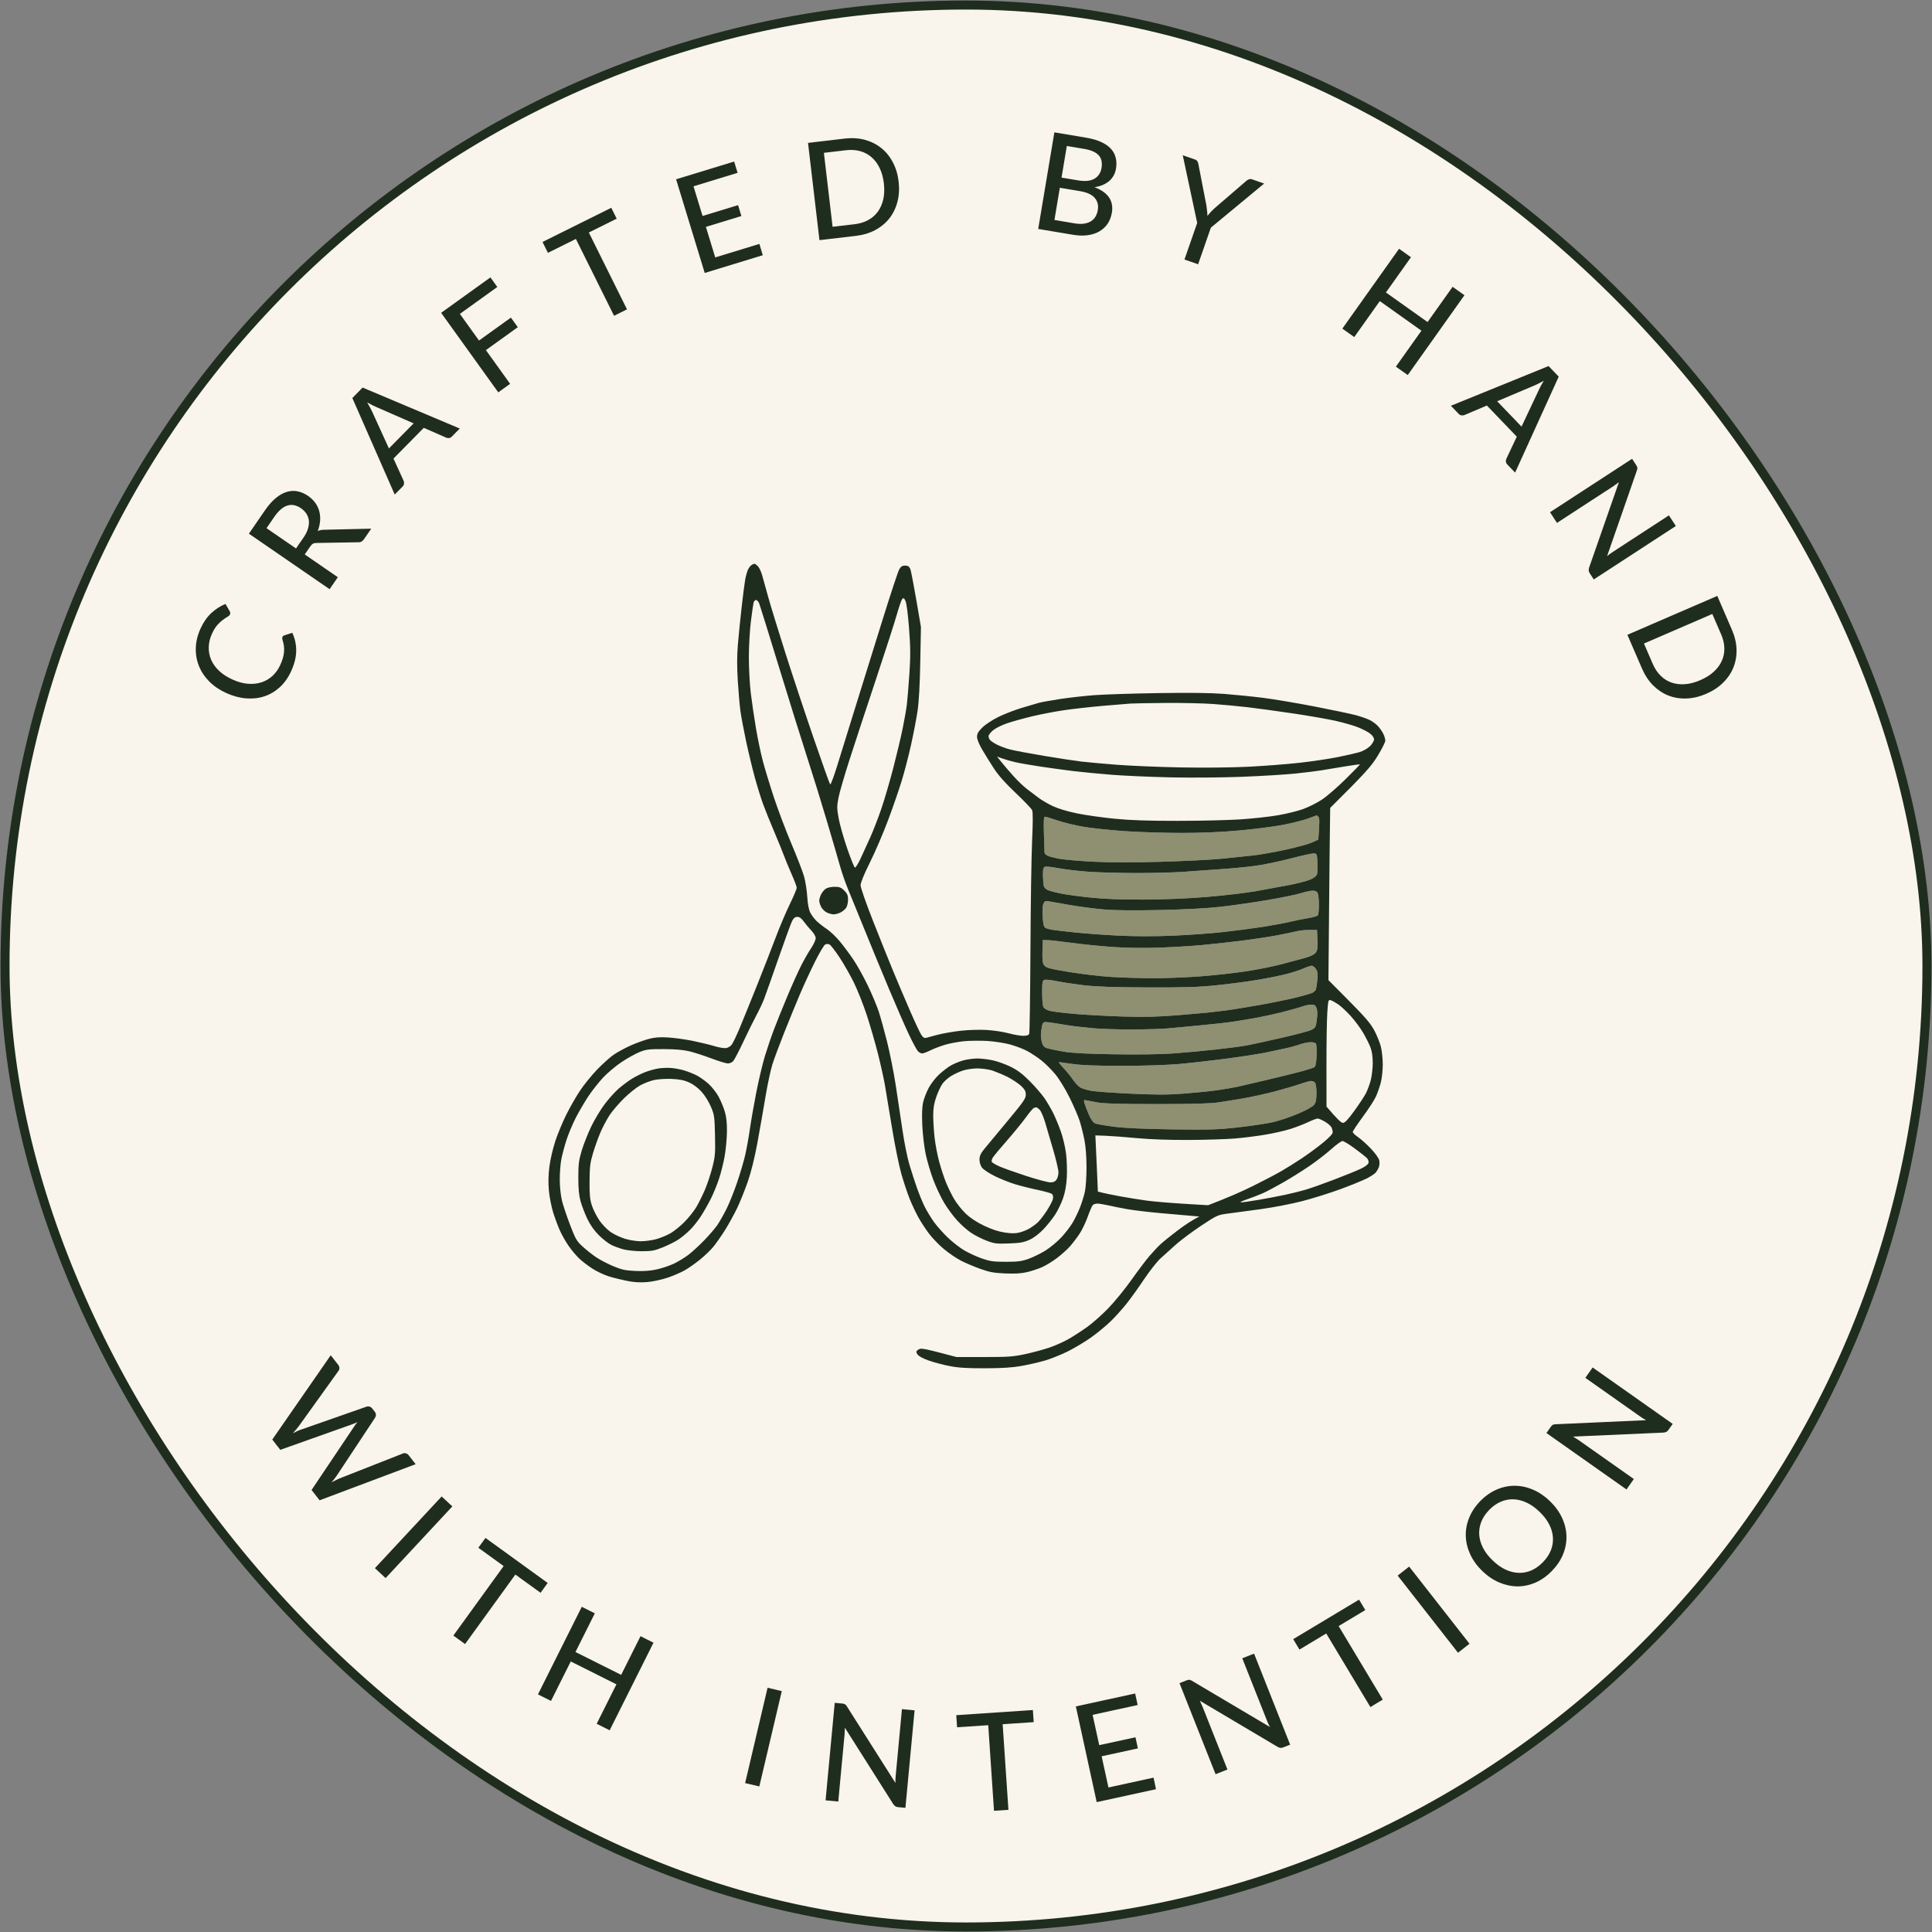 <svg xmlns="http://www.w3.org/2000/svg" fill="none" viewBox="0 0 2030 2030" height="2030" width="2030">
<rect x="0" y="0" width="2030" height="2030" fill="#808080" stroke="none"/>
<rect fill="#F9F4EC" rx="1009.71" height="2019.42" width="2019.42" y="5.296" x="5.282"></rect>
<rect stroke-width="9.481" stroke="#1F2D1F" rx="1009.71" height="2019.42" width="2019.42" y="5.296" x="5.282"></rect>
<path fill="#1F2D1F" d="M296.782 669.247C297.139 668.464 297.75 667.929 298.616 667.641L307.11 664.895C309.89 670.781 311.261 677.048 311.225 683.698C311.208 690.305 309.438 697.478 305.914 705.217C302.825 712 298.849 717.617 293.987 722.069C289.144 726.478 283.723 729.679 277.724 731.671C271.745 733.62 265.335 734.324 258.495 733.781C251.656 733.238 244.714 731.363 237.671 728.156C230.628 724.948 224.676 720.899 219.816 716.009C214.977 711.075 211.369 705.626 208.993 699.662C206.617 693.698 205.532 687.378 205.738 680.7C205.965 673.979 207.632 667.205 210.741 660.379C213.77 653.727 217.55 648.309 222.08 644.125C226.61 639.941 231.55 636.758 236.901 634.576L241.279 642.081C241.618 642.603 241.831 643.173 241.918 643.789C242.024 644.363 241.909 645.019 241.573 645.758C241.196 646.584 240.338 647.374 238.997 648.129C237.676 648.839 236.1 649.88 234.268 651.251C232.413 652.558 230.468 654.35 228.434 656.626C226.401 658.902 224.483 662.018 222.681 665.974C220.562 670.626 219.448 675.263 219.338 679.885C219.185 684.487 220.008 688.904 221.808 693.136C223.584 697.304 226.355 701.191 230.12 704.796C233.862 708.337 238.537 711.385 244.146 713.939C249.841 716.532 255.272 718.035 260.44 718.446C265.607 718.857 270.378 718.352 274.751 716.932C279.125 715.511 282.988 713.255 286.339 710.161C289.69 707.068 292.375 703.304 294.395 698.869C295.622 696.173 296.569 693.691 297.235 691.422C297.877 689.09 298.278 686.884 298.438 684.804C298.617 682.681 298.573 680.588 298.306 678.524C297.995 676.44 297.478 674.289 296.756 672.07C296.61 671.584 296.54 671.105 296.544 670.635C296.505 670.144 296.584 669.682 296.782 669.247ZM318.913 564.825C321.133 561.597 322.688 558.493 323.58 555.511C324.498 552.489 324.817 549.665 324.537 547.037C324.218 544.382 323.358 541.965 321.958 539.784C320.519 537.577 318.599 535.648 316.198 533.996C311.317 530.639 306.527 529.722 301.827 531.244C297.155 532.727 292.612 536.677 288.199 543.093L280.037 554.96L311.035 576.28L318.913 564.825ZM390.049 555.478L382.334 566.696C380.79 568.94 378.781 569.964 376.306 569.77L332.486 570.507C331.042 570.5 329.852 570.754 328.917 571.271C327.943 571.76 326.914 572.792 325.831 574.367L320.187 582.574L354.964 606.492L346.314 619.068L261.527 560.755L278.339 536.311C282.102 530.84 285.908 526.528 289.756 523.377C293.593 520.16 297.434 517.989 301.28 516.865C305.113 515.675 308.906 515.471 312.658 516.254C316.437 516.998 320.138 518.615 323.759 521.106C326.711 523.136 329.175 525.498 331.15 528.19C333.126 530.882 334.547 533.831 335.415 537.037C336.271 540.177 336.58 543.521 336.344 547.069C336.107 550.616 335.285 554.255 333.88 557.985C335.907 557.06 338.16 556.609 340.638 556.632L390.049 555.478ZM434.61 444.843L395.467 427.697C392.756 426.568 389.535 424.937 385.803 422.802C386.897 424.618 387.873 426.351 388.729 428C389.62 429.615 390.374 431.096 390.991 432.442L408.655 471.18L434.61 444.843ZM483.093 450.266L474.844 458.636C473.905 459.589 472.895 460.137 471.815 460.28C470.735 460.423 469.687 460.262 468.67 459.796L445.285 449.528L413.445 481.837L424.054 505.069C424.465 505.944 424.625 506.973 424.532 508.156C424.405 509.306 423.889 510.34 422.984 511.259L414.735 519.629L370.213 418.203L381.028 407.229L483.093 450.266ZM483.195 329.81L503.308 357.802L536.828 333.715L544.063 343.783L510.543 367.869L536.009 403.31L523.555 412.258L463.507 328.691L515.3 291.475L522.534 301.542L483.195 329.81ZM647.978 229.774L618.71 244.306L658.803 325.049L645.196 331.805L605.103 251.063L575.707 265.659L570.034 254.235L642.305 218.349L647.978 229.774ZM797.912 256.29L801.467 268.167L740.475 286.81L710.395 188.4L771.387 169.757L775.011 181.613L728.685 195.773L738.216 226.955L775.496 215.56L778.994 227.004L741.714 238.399L751.517 270.472L797.912 256.29ZM944.198 190.742C945.097 198.381 944.681 205.477 942.95 212.03C941.267 218.578 938.46 224.368 934.53 229.399C930.595 234.384 925.664 238.475 919.739 241.673C913.814 244.872 907.055 246.917 899.464 247.81L861.032 252.33L849.013 150.13L887.445 145.61C895.036 144.717 902.085 145.139 908.591 146.875C915.096 148.611 920.844 151.471 925.834 155.454C930.819 159.389 934.892 164.37 938.054 170.396C941.257 176.369 943.306 183.151 944.198 190.742ZM928.683 192.567C927.969 186.494 926.5 181.159 924.276 176.562C922.046 171.918 919.194 168.116 915.719 165.158C912.286 162.146 908.284 160.019 903.713 158.777C899.189 157.529 894.246 157.221 888.884 157.851L865.683 160.58L874.823 238.297L898.024 235.569C903.386 234.938 908.122 233.491 912.233 231.228C916.392 228.959 919.794 225.985 922.44 222.307C925.128 218.576 927.02 214.216 928.118 209.229C929.215 204.241 929.403 198.687 928.683 192.567ZM1129.12 234.69C1132.94 235.329 1136.27 235.425 1139.1 234.979C1141.98 234.542 1144.4 233.687 1146.36 232.416C1148.36 231.153 1149.94 229.529 1151.1 227.542C1152.26 225.509 1153.06 223.22 1153.48 220.676C1154.33 215.634 1153.25 211.384 1150.24 207.927C1147.24 204.422 1142.09 202.058 1134.79 200.835L1113.59 197.286L1107.92 231.14L1129.12 234.69ZM1120.93 153.396L1115.37 186.614L1132.69 189.512C1140.09 190.751 1145.82 190.185 1149.9 187.816C1154.04 185.408 1156.53 181.66 1157.38 176.571C1158.35 170.775 1157.34 166.27 1154.34 163.056C1151.34 159.842 1146.21 157.627 1138.96 156.413L1120.93 153.396ZM1140.93 144.609C1147.29 145.674 1152.63 147.198 1156.95 149.18C1161.32 151.17 1164.77 153.564 1167.3 156.362C1169.84 159.16 1171.51 162.322 1172.33 165.849C1173.19 169.337 1173.28 173.154 1172.59 177.3C1172.18 179.75 1171.41 182.043 1170.27 184.179C1169.14 186.314 1167.63 188.241 1165.75 189.96C1163.87 191.631 1161.62 193.047 1159 194.208C1156.39 195.368 1153.39 196.199 1150.01 196.699C1164.27 202.089 1170.36 211.027 1168.27 223.514C1167.54 227.848 1166.08 231.672 1163.88 234.985C1161.68 238.251 1158.84 240.923 1155.34 243.002C1151.85 245.081 1147.74 246.452 1143.03 247.116C1138.32 247.781 1133.11 247.636 1127.41 246.681L1090.87 240.565L1107.86 139.073L1140.93 144.609ZM1272.27 239.227L1258.9 277.673L1244.55 272.684L1257.92 234.238L1242.74 163.109L1255.4 167.509C1256.66 167.948 1257.57 168.617 1258.12 169.515C1258.68 170.369 1259.04 171.378 1259.19 172.543L1267.67 216.233C1267.95 218.201 1268.16 220.047 1268.32 221.771C1268.53 223.511 1268.65 225.197 1268.69 226.829C1269.69 225.558 1270.76 224.288 1271.91 223.018C1273.11 221.764 1274.42 220.452 1275.86 219.08L1309.55 190.051C1310.28 189.395 1311.15 188.863 1312.15 188.452C1313.21 188.013 1314.35 188.005 1315.57 188.428L1328.3 192.852L1272.27 239.227ZM1538.73 310.196L1479.14 394.087L1466.69 385.248L1493.54 347.45L1449.79 316.366L1422.94 354.164L1410.43 345.283L1470.03 261.392L1482.53 270.273L1456.22 307.311L1499.98 338.395L1526.29 301.356L1538.73 310.196ZM1598.71 448.272L1616.93 409.615C1618.13 406.937 1619.85 403.761 1622.09 400.09C1620.24 401.134 1618.48 402.061 1616.81 402.872C1615.17 403.718 1613.67 404.43 1612.31 405.011L1573.1 421.602L1598.71 448.272ZM1591.96 496.587L1583.82 488.111C1582.89 487.146 1582.37 486.122 1582.26 485.038C1582.14 483.955 1582.33 482.911 1582.83 481.907L1593.73 458.814L1562.31 426.097L1538.8 436.062C1537.91 436.45 1536.88 436.581 1535.7 436.455C1534.55 436.297 1533.53 435.753 1532.64 434.822L1524.5 426.346L1627.11 384.632L1637.79 395.745L1591.96 496.587ZM1760.86 552.692L1674.62 608.834L1670.39 602.348C1669.74 601.347 1669.37 600.389 1669.29 599.474C1669.24 598.599 1669.39 597.56 1669.74 596.358L1701.04 506.641C1700.01 507.425 1698.98 508.176 1697.97 508.894C1696.98 509.651 1696.03 510.33 1695.11 510.929L1635.95 549.439L1628.64 538.209L1714.88 482.067L1719.18 488.673C1719.91 489.794 1720.32 490.726 1720.4 491.469C1720.53 492.186 1720.35 493.184 1719.87 494.464L1688.6 584.341C1689.68 583.465 1690.74 582.635 1691.77 581.851C1692.86 581.081 1693.89 580.383 1694.85 579.758L1753.58 541.522L1760.86 552.692ZM1792.82 728.983C1785.76 732.037 1778.84 733.677 1772.07 733.901C1765.32 734.169 1758.96 733.143 1753.02 730.824C1747.11 728.485 1741.78 724.938 1737.01 720.18C1732.25 715.423 1728.35 709.537 1725.31 702.521L1709.94 667.006L1804.39 626.144L1819.75 661.659C1822.79 668.675 1824.41 675.547 1824.61 682.278C1824.82 689.008 1823.73 695.335 1821.35 701.258C1819.01 707.163 1815.41 712.495 1810.55 717.254C1805.74 722.038 1799.84 725.948 1792.82 728.983ZM1786.62 714.646C1792.23 712.218 1796.92 709.278 1800.68 705.828C1804.49 702.358 1807.31 698.534 1809.15 694.356C1811.05 690.203 1811.94 685.759 1811.81 681.023C1811.71 676.331 1810.59 671.508 1808.44 666.554L1799.17 645.113L1727.35 676.186L1736.62 697.627C1738.77 702.582 1741.51 706.703 1744.86 709.991C1748.23 713.323 1752.05 715.728 1756.34 717.206C1760.68 718.709 1765.4 719.27 1770.49 718.889C1775.59 718.507 1780.96 717.093 1786.62 714.646Z"></path>
<path fill="#1F2D1F" d="M436.722 1538.45L335.825 1576.4L327.366 1565.55L372.138 1498.85C372.992 1497.45 374.134 1495.93 375.565 1494.27C373.509 1495.2 371.75 1495.94 370.288 1496.47L294.501 1523.38L286.086 1512.59L347.509 1424L355.35 1434.06C356.173 1435.12 356.599 1436.21 356.63 1437.34C356.698 1438.44 356.387 1439.44 355.697 1440.34L313.851 1498.67C313.031 1499.79 312.087 1500.95 311.02 1502.15C309.982 1503.38 308.888 1504.66 307.737 1505.98C309.299 1505.19 310.805 1504.44 312.254 1503.73C313.732 1503.06 315.145 1502.51 316.494 1502.06L385.082 1478.03C386.012 1477.67 387.038 1477.63 388.162 1477.91C389.314 1478.22 390.287 1478.88 391.08 1479.9L393.767 1483.35C394.59 1484.4 395.001 1485.48 395.003 1486.57C395.004 1487.65 394.707 1488.67 394.113 1489.62L354.03 1550.21C352.486 1552.51 350.601 1554.95 348.375 1557.53C351.327 1555.95 354.064 1554.61 356.585 1553.49L423.411 1527.2C424.311 1526.81 425.338 1526.76 426.49 1527.08C427.643 1527.39 428.616 1528.05 429.409 1529.07L436.722 1538.45ZM405.175 1658.14L393.95 1647.7L464.063 1572.37L475.288 1582.82L405.175 1658.14ZM567.986 1673.58L541.516 1654.42L488.657 1727.44L476.35 1718.53L529.21 1645.51L502.623 1626.26L510.103 1615.93L575.465 1663.24L567.986 1673.58ZM686.649 1726.02L640.604 1818.05L626.954 1811.22L647.7 1769.76L599.699 1745.74L578.953 1787.2L565.239 1780.34L611.284 1688.31L624.998 1695.17L604.669 1735.81L652.67 1759.82L672.999 1719.19L686.649 1726.02ZM797.842 1877.05L782.916 1873.53L806.514 1773.37L821.441 1776.89L797.842 1877.05ZM960.971 1797.08L951.35 1899.54L943.645 1898.81C942.456 1898.7 941.477 1898.4 940.708 1897.89C939.988 1897.39 939.268 1896.63 938.548 1895.6L887.715 1815.32C887.689 1816.62 887.642 1817.89 887.574 1819.13C887.553 1820.37 887.491 1821.54 887.388 1822.64L880.789 1892.91L867.447 1891.66L877.068 1789.21L884.916 1789.94C886.248 1790.07 887.231 1790.33 887.866 1790.72C888.505 1791.07 889.177 1791.83 889.883 1793L940.853 1873.36C940.84 1871.97 940.846 1870.63 940.871 1869.33C940.949 1868 941.041 1866.76 941.148 1865.62L947.701 1795.84L960.971 1797.08ZM1086.13 1809.49L1053.52 1811.69L1059.58 1901.63L1044.42 1902.65L1038.37 1812.71L1005.62 1814.91L1004.76 1802.19L1085.27 1796.77L1086.13 1809.49ZM1212.07 1867.82L1214.64 1879.95L1152.33 1893.53L1130.42 1792.98L1192.73 1779.4L1195.37 1791.52L1148.04 1801.83L1154.98 1833.69L1193.07 1825.39L1195.62 1837.08L1157.53 1845.38L1164.67 1878.15L1212.07 1867.82ZM1317.69 1737.5L1355.59 1833.16L1348.4 1836.01C1347.29 1836.45 1346.27 1836.62 1345.36 1836.52C1344.49 1836.41 1343.5 1836.05 1342.4 1835.46L1260.68 1786.98C1261.24 1788.15 1261.77 1789.3 1262.27 1790.44C1262.82 1791.56 1263.3 1792.63 1263.7 1793.65L1289.7 1859.27L1277.24 1864.21L1239.34 1768.54L1246.67 1765.63C1247.91 1765.14 1248.9 1764.93 1249.65 1764.99C1250.38 1765.01 1251.32 1765.38 1252.48 1766.11L1334.36 1814.6C1333.72 1813.36 1333.11 1812.16 1332.55 1811C1332.01 1809.77 1331.53 1808.63 1331.11 1807.56L1305.29 1742.4L1317.69 1737.5ZM1434.55 1691.72L1406.53 1708.53L1452.92 1785.83L1439.9 1793.65L1393.51 1716.35L1365.37 1733.24L1358.8 1722.3L1427.99 1680.78L1434.55 1691.72ZM1544.05 1727.12L1531.97 1736.57L1468.57 1655.51L1480.65 1646.07L1544.05 1727.12ZM1628.46 1577.19C1634 1582.53 1638.23 1588.33 1641.15 1594.59C1644.07 1600.79 1645.65 1607.13 1645.91 1613.61C1646.12 1620.06 1644.99 1626.44 1642.5 1632.73C1640.02 1639.03 1636.12 1644.93 1630.82 1650.43C1625.55 1655.9 1619.79 1660.01 1613.56 1662.76C1607.36 1665.47 1601.03 1666.84 1594.58 1666.86C1588.12 1666.8 1581.73 1665.45 1575.4 1662.8C1569.03 1660.11 1563.08 1656.1 1557.54 1650.76C1552.04 1645.45 1547.83 1639.67 1544.91 1633.4C1541.99 1627.14 1540.4 1620.8 1540.15 1614.39C1539.9 1607.9 1541.01 1601.51 1543.5 1595.22C1545.98 1588.85 1549.86 1582.94 1555.13 1577.47C1560.44 1571.97 1566.21 1567.87 1572.44 1565.19C1578.65 1562.48 1584.99 1561.13 1591.48 1561.14C1597.93 1561.13 1604.32 1562.48 1610.66 1565.2C1617.02 1567.89 1622.96 1571.89 1628.46 1577.19ZM1617.62 1588.44C1613.22 1584.19 1608.68 1580.98 1604.01 1578.8C1599.35 1576.63 1594.71 1575.48 1590.12 1575.36C1585.55 1575.21 1581.09 1576.08 1576.73 1577.99C1572.41 1579.86 1568.37 1582.73 1564.63 1586.62C1560.88 1590.51 1558.13 1594.66 1556.39 1599.09C1554.68 1603.48 1553.97 1607.97 1554.26 1612.56C1554.54 1617.15 1555.86 1621.73 1558.21 1626.32C1560.56 1630.9 1563.93 1635.32 1568.33 1639.56C1572.77 1643.84 1577.32 1647.07 1581.99 1649.25C1586.63 1651.39 1591.24 1652.52 1595.84 1652.64C1600.44 1652.76 1604.9 1651.88 1609.22 1650.02C1613.54 1648.08 1617.58 1645.17 1621.33 1641.28C1625.07 1637.39 1627.82 1633.27 1629.56 1628.91C1631.31 1624.49 1632.02 1620 1631.7 1615.44C1631.41 1610.86 1630.11 1606.28 1627.8 1601.73C1625.45 1597.15 1622.06 1592.71 1617.62 1588.44ZM1673.43 1436.84L1757.54 1496.12L1753.08 1502.45C1752.39 1503.43 1751.64 1504.12 1750.82 1504.54C1750.03 1504.92 1749.01 1505.16 1747.76 1505.27L1652.83 1509.47C1653.94 1510.13 1655.02 1510.8 1656.06 1511.48C1657.13 1512.12 1658.12 1512.75 1659.02 1513.39L1716.71 1554.05L1708.99 1565.01L1624.88 1505.72L1629.42 1499.28C1630.19 1498.18 1630.91 1497.46 1631.56 1497.11C1632.18 1496.72 1633.18 1496.52 1634.54 1496.49L1729.61 1492.22C1728.39 1491.54 1727.23 1490.86 1726.12 1490.2C1725 1489.47 1723.97 1488.77 1723.04 1488.11L1665.75 1447.73L1673.43 1436.84Z"></path>
<path fill="#8F9071" d="M1374.62 859.963C1370.28 861.634 1359.03 864.529 1349.62 866.41C1340.21 868.292 1319.18 871.042 1302.91 872.516C1282.72 874.345 1263.05 875.187 1241.06 875.187C1223.32 875.174 1196.39 874.318 1181.19 873.266C1165.99 872.213 1146.45 870.121 1137.77 868.608C1129.08 867.094 1116.94 864.121 1110.79 862.002C1104.65 859.884 1098.87 858.147 1097.96 858.133C1096.7 858.107 1096.45 862.292 1096.87 876.2C1097.19 886.148 1097.48 895.03 1097.53 895.938C1097.59 896.846 1098.96 898.254 1100.59 899.083C1102.23 899.912 1108 901.399 1113.42 902.372C1118.86 903.359 1135.14 904.741 1149.61 905.452C1166.68 906.294 1191.42 906.307 1220.01 905.491C1244.25 904.807 1273.27 903.333 1284.49 902.214C1295.7 901.109 1310.5 899.556 1317.38 898.767C1324.26 897.991 1339.36 895.293 1350.94 892.78C1362.52 890.28 1374.95 886.885 1378.57 885.24L1385.15 882.253C1386.65 863.423 1386.45 859.568 1385.37 858.37C1384.53 857.436 1383.53 856.726 1383.17 856.791C1382.82 856.857 1378.96 858.291 1374.62 859.963Z" clip-rule="evenodd" fill-rule="evenodd"></path>
<path fill="#8F9071" d="M1318.04 909.899C1326.72 908.794 1343.59 905.307 1355.54 902.162C1367.49 899.03 1378.74 896.556 1380.54 896.688C1383.67 896.912 1383.85 897.359 1384.23 906.136C1384.44 911.202 1384.29 916.676 1383.9 918.307C1383.42 920.242 1381.02 922.242 1376.92 924.084C1373.49 925.637 1363.28 928.295 1354.23 930.005C1345.19 931.703 1329.49 934.584 1319.36 936.4C1309.22 938.216 1286.43 940.901 1268.69 942.374C1248.25 944.085 1223.94 945.111 1202.24 945.203C1179.14 945.309 1161.2 944.664 1146.98 943.216C1135.4 942.045 1121.19 940.137 1115.4 938.993C1109.61 937.848 1103.21 936.203 1101.19 935.334C1099.15 934.466 1097.16 932.584 1096.77 931.137C1096.36 929.689 1095.95 924.781 1095.84 920.228C1095.71 914.097 1096.17 911.675 1097.63 910.86C1098.78 910.215 1104.54 910.741 1111.45 912.097C1117.96 913.386 1132.03 915.084 1142.7 915.873C1153.37 916.676 1176.47 917.32 1194.02 917.32C1211.57 917.334 1233.63 916.755 1243.04 916.057C1252.44 915.347 1269.62 914.136 1281.2 913.347C1292.78 912.57 1309.35 911.018 1318.04 909.899Z" clip-rule="evenodd" fill-rule="evenodd"></path>
<path fill="#8F9071" d="M1366.73 938.545C1362.38 939.94 1346.69 943.151 1331.86 945.677C1317.03 948.217 1294.81 951.414 1282.51 952.796C1268.46 954.362 1244.72 955.625 1218.69 956.191C1190.81 956.796 1171.43 956.585 1159.48 955.559C1149.72 954.717 1133.43 952.559 1123.29 950.783C1113.16 948.993 1103.24 947.243 1101.25 946.901C1098.25 946.375 1097.4 946.888 1096.21 949.888C1095.37 952.033 1095.11 957.638 1095.56 963.704C1096.15 971.586 1096.84 974.165 1098.62 975.06C1099.88 975.705 1103.29 976.6 1106.19 977.047C1109.08 977.494 1120.03 978.758 1130.53 979.85C1141.03 980.942 1161.45 982.402 1175.93 983.1C1192.76 983.916 1213.15 983.929 1232.51 983.126C1249.15 982.429 1273.14 980.692 1285.8 979.258C1298.47 977.823 1316.83 975.428 1326.59 973.915C1336.36 972.402 1349.09 970.047 1354.88 968.678C1360.67 967.31 1369.55 965.507 1374.62 964.691C1379.69 963.875 1384.27 962.494 1384.79 961.638C1385.33 960.783 1385.78 955.796 1385.78 950.546C1385.79 945.295 1385.21 939.822 1384.49 938.374C1383.56 936.492 1381.94 935.782 1378.9 935.874C1376.54 935.94 1371.07 937.15 1366.73 938.545Z" clip-rule="evenodd" fill-rule="evenodd"></path>
<path fill="#8F9071" d="M1340.41 983.06C1348.37 981.613 1358.15 979.573 1362.12 978.56C1366.09 977.534 1372.62 976.81 1383.83 977.192L1384.25 987.719C1384.58 996.337 1384.23 998.785 1382.28 1001.21C1380.73 1003.13 1376.38 1005.13 1370.02 1006.85C1364.58 1008.32 1353.34 1011.32 1345.01 1013.51C1336.68 1015.68 1320.41 1018.89 1308.83 1020.64C1297.25 1022.39 1276.23 1024.72 1262.12 1025.83C1248 1026.93 1225.8 1027.83 1212.77 1027.83C1199.74 1027.83 1179.61 1027.25 1168.03 1026.54C1156.45 1025.83 1136.32 1023.47 1123.29 1021.3C1102.9 1017.92 1099.28 1016.96 1097.23 1014.39C1095.23 1011.9 1094.9 1009.43 1095.66 987.719L1100.92 987.837C1103.82 987.903 1115.37 989.205 1126.58 990.732C1137.79 992.258 1157.04 994.193 1169.35 995.035C1182.93 995.982 1201.8 996.245 1217.38 995.719C1231.5 995.245 1252.51 993.969 1264.09 992.877C1275.67 991.798 1294.33 989.732 1305.54 988.311C1316.75 986.876 1332.45 984.521 1340.41 983.06Z" clip-rule="evenodd" fill-rule="evenodd"></path>
<path fill="#8F9071" d="M1370.02 1017.46C1366.75 1018.94 1358.76 1021.58 1352.25 1023.3C1345.74 1025.02 1331.53 1027.9 1320.67 1029.69C1309.82 1031.5 1290.27 1034.02 1277.25 1035.34C1258.5 1037.22 1243.43 1037.68 1204.88 1037.51C1169.34 1037.37 1151.39 1036.73 1138.43 1035.18C1128.66 1034.01 1115.92 1032.08 1110.13 1030.88C1104.35 1029.68 1098.57 1029.1 1097.31 1029.59C1095.33 1030.35 1095 1032.3 1095 1042.98C1095 1049.85 1095.59 1056.67 1096.32 1058.12C1097.08 1059.64 1099.98 1061.35 1103.23 1062.18C1106.31 1062.97 1118.89 1064.46 1131.19 1065.49C1143.49 1066.5 1166.28 1067.7 1181.85 1068.14C1202.88 1068.75 1217.06 1068.38 1237.11 1066.74C1251.94 1065.52 1266.17 1064.29 1268.69 1064C1270.38 1063.81 1274.36 1063.33 1278.85 1062.8L1285.8 1061.97C1292.68 1061.16 1309.55 1058.47 1323.3 1056C1337.05 1053.52 1354.53 1049.96 1362.12 1048.06C1369.71 1046.17 1377.28 1043.96 1378.92 1043.14C1380.57 1042.33 1382.24 1040.77 1382.63 1039.69C1383.02 1038.6 1383.71 1034.17 1384.16 1029.83C1384.81 1023.67 1384.49 1021.13 1382.77 1018.31C1381.54 1016.33 1379.5 1014.71 1378.24 1014.72C1376.98 1014.73 1373.28 1015.97 1370.02 1017.46Z" clip-rule="evenodd" fill-rule="evenodd"></path>
<path fill="#8F9071" d="M1347.65 1063.35C1355.98 1061.25 1365.15 1058.67 1368.04 1057.6C1370.94 1056.54 1375.23 1055.63 1377.58 1055.58C1381.06 1055.5 1382.13 1056.16 1383.31 1059.1C1384.27 1061.52 1384.38 1065.57 1383.63 1071.28C1382.58 1079.3 1382.24 1079.96 1377.91 1082.1C1375.38 1083.35 1361.46 1087.08 1346.99 1090.39C1332.51 1093.7 1316.22 1097.25 1310.8 1098.29C1305.38 1099.33 1290.27 1101.34 1277.25 1102.78C1264.22 1104.2 1244.09 1106.05 1232.51 1106.9C1219.75 1107.82 1195.4 1108.16 1170.66 1107.76C1141.39 1107.29 1126.35 1106.5 1117.37 1104.95C1110.49 1103.76 1102.95 1102.21 1100.59 1101.5C1097.42 1100.55 1095.98 1099.12 1094.98 1095.95C1094.24 1093.59 1093.66 1089.89 1093.67 1087.72C1093.7 1085.55 1094.15 1081.54 1094.69 1078.81C1095.5 1074.64 1096.19 1073.87 1098.95 1073.91C1100.75 1073.93 1106.98 1074.78 1112.77 1075.79C1118.56 1076.8 1126.25 1077.99 1129.87 1078.42C1133.49 1078.87 1142.37 1079.79 1149.61 1080.47C1156.85 1081.17 1174.91 1081.71 1189.74 1081.67C1204.57 1081.64 1221.76 1081.1 1227.9 1080.49C1234.05 1079.87 1249.15 1078.45 1261.46 1077.33C1273.76 1076.22 1289.75 1074.41 1296.99 1073.29C1304.22 1072.18 1315.18 1070.34 1321.33 1069.21C1327.47 1068.08 1339.32 1065.45 1347.65 1063.35Z" clip-rule="evenodd" fill-rule="evenodd"></path>
<path fill="#8F9071" d="M1365.41 1097.5C1361.79 1098.8 1355.28 1100.59 1350.94 1101.47C1346.59 1102.37 1337.71 1104.26 1331.2 1105.68C1324.68 1107.11 1306.03 1110.04 1289.75 1112.2C1273.46 1114.36 1250.38 1116.96 1238.43 1118.01C1225.67 1119.12 1200.98 1119.9 1178.56 1119.9C1152.24 1119.88 1136.32 1119.29 1127.24 1117.97C1120 1116.92 1113.49 1116.03 1112.77 1115.99C1112.04 1115.95 1114.14 1118.75 1117.42 1122.21C1120.71 1125.67 1125.31 1131.33 1127.62 1134.76C1129.95 1138.2 1133.48 1141.84 1135.47 1142.86C1137.45 1143.87 1142.35 1145.33 1146.32 1146.11C1150.29 1146.88 1168.95 1148.24 1187.77 1149.12C1215.02 1150.4 1226.4 1150.4 1243.69 1149.08C1255.64 1148.17 1271.33 1146.59 1278.56 1145.58C1285.8 1144.57 1295.56 1142.9 1300.28 1141.86C1304.99 1140.83 1317.71 1137.88 1328.57 1135.3C1339.42 1132.74 1355.41 1128.82 1364.09 1126.59C1372.78 1124.38 1380.61 1121.83 1381.49 1120.94C1382.42 1119.99 1383.21 1114.9 1383.37 1108.78C1383.53 1102.99 1383.25 1097.51 1382.77 1096.61C1382.27 1095.7 1379.63 1095 1376.92 1095.05C1374.21 1095.11 1369.03 1096.21 1365.41 1097.5Z" clip-rule="evenodd" fill-rule="evenodd"></path>
<path fill="#8F9071" d="M1339.09 1146.9C1348.5 1144.42 1360.34 1140.95 1365.41 1139.17C1370.48 1137.4 1375.81 1135.9 1377.25 1135.83C1378.7 1135.76 1380.63 1136.46 1381.56 1137.37C1382.57 1138.4 1383.23 1142.59 1383.24 1148.25C1383.25 1155.2 1382.66 1158.27 1380.82 1160.75C1379.29 1162.79 1372.91 1166.36 1363.99 1170.16C1356.09 1173.52 1344.29 1177.5 1337.78 1179.02C1331.26 1180.53 1314.68 1183 1300.93 1184.54C1278.87 1186.99 1270.76 1187.24 1231.85 1186.68C1202.89 1186.25 1182.02 1185.31 1170.99 1183.92C1161.77 1182.75 1152.73 1181.21 1150.93 1180.49C1148.73 1179.61 1146.53 1176.67 1144.29 1171.61C1142.47 1167.45 1140.39 1162.12 1139.69 1159.77C1138.58 1156.02 1138.72 1155.56 1140.73 1156.04C1141.99 1156.36 1147.47 1157.4 1152.9 1158.34C1159.99 1159.61 1177.57 1160.09 1215.4 1160.09C1252.14 1160.09 1271.62 1159.57 1279.88 1158.36C1286.39 1157.4 1298.53 1155.45 1306.85 1154C1315.18 1152.57 1329.68 1149.37 1339.09 1146.9Z" clip-rule="evenodd" fill-rule="evenodd"></path>
<path fill="#1F2D1F" d="M792.69 592.344C793.229 592.317 794.863 593.49 796.31 594.936C797.757 596.384 799.788 600.679 800.828 604.482C801.855 608.288 804.869 619.085 807.513 628.489C810.158 637.898 818.172 663.957 825.317 686.393C832.462 708.829 845.712 748.79 854.778 775.21C863.834 801.591 871.709 823.637 872.277 824.235C872.829 824.774 876.171 815.898 879.684 804.505C883.21 793.097 891.972 764.816 899.182 741.657C906.38 718.498 919.097 677.636 927.439 650.858C935.762 624.102 943.596 600.434 944.855 598.232C946.565 595.259 948.082 594.279 950.975 594.279C953.803 594.279 955.245 595.159 956.363 597.566C957.206 599.368 960.084 613.886 967.65 658.756L966.955 695.605C966.508 719.496 965.507 737.534 964.113 746.916C962.929 754.877 959.855 770.871 957.289 782.451C954.736 794.03 950.277 811.198 947.383 820.605C944.501 830.014 938.045 848.661 933.032 862.056C928.018 875.438 919.487 895.281 914.079 906.136C907.948 918.439 904.241 927.482 904.228 930.153C904.218 932.516 909.877 948.787 916.783 966.336C923.69 983.887 933.13 1007.42 937.763 1018.64C942.394 1029.85 950.558 1049.1 955.9 1061.4C961.23 1073.71 966.746 1085.46 968.14 1087.51C970.008 1090.26 971.35 1091.03 973.297 1090.42C974.75 1089.97 980.379 1088.47 985.797 1087.11C991.231 1085.72 1001.89 1083.9 1009.48 1083.03C1017.07 1082.16 1029.22 1081.79 1036.46 1082.2C1043.7 1082.61 1054.07 1084.15 1059.49 1085.63C1064.92 1087.11 1071.87 1088.33 1074.95 1088.36C1079.08 1088.37 1080.76 1087.77 1081.42 1086.08C1081.89 1084.77 1082.47 1045.26 1082.71 998.25C1082.93 951.209 1083.72 899.54 1084.46 883.434C1085.38 863.462 1085.36 853.222 1084.46 851.196C1083.7 849.555 1075.9 841.414 1067.11 833.105C1056.26 822.815 1048.96 814.607 1044.31 807.449C1040.56 801.659 1035.05 792.776 1032.06 787.71C1028.73 782.065 1026.61 776.838 1026.61 774.22C1026.58 770.919 1027.87 768.678 1032.25 764.35C1035.39 761.245 1042.84 756.339 1049.02 753.314C1055.14 750.314 1066.06 746.067 1073.3 743.87C1080.54 741.659 1088.83 739.221 1091.72 738.445C1094.62 737.668 1104.69 735.869 1114.09 734.436C1123.5 733.015 1139.49 731.212 1149.62 730.436C1159.75 729.66 1189.95 728.681 1216.72 728.26C1249.08 727.747 1272.26 728.026 1285.81 729.066C1297.02 729.921 1315.39 731.759 1326.6 733.167C1337.81 734.562 1362.39 738.679 1381.2 742.324C1400.02 745.969 1419.71 750.134 1424.96 751.555C1430.21 752.988 1436.72 755.284 1439.43 756.665C1442.14 758.047 1445.94 760.872 1447.85 762.924C1449.75 764.978 1452.27 768.579 1453.44 770.933C1454.6 773.288 1455.56 776.542 1455.57 778.173C1455.58 779.81 1451.94 787.059 1447.49 794.292C1440.87 805.054 1435.6 811.23 1397.66 848.9L1397.4 868.963C1397.25 880.001 1397.09 893.171 1397.04 898.239C1396.97 903.305 1396.68 934.985 1395.82 1029.83L1417.47 1051.64C1434.34 1068.67 1440.17 1075.48 1443.96 1082.57C1446.62 1087.58 1449.73 1095.23 1450.87 1099.57C1452 1103.91 1452.92 1112.5 1452.91 1118.65C1452.89 1124.79 1451.94 1133.39 1450.79 1137.73C1449.63 1142.07 1447.35 1148.58 1445.71 1152.2C1444.08 1155.82 1437.93 1165.3 1432.06 1173.26C1426.19 1181.22 1421.38 1188.47 1421.37 1189.38C1421.36 1190.28 1423.86 1192.71 1426.93 1194.79C1430.01 1196.86 1436.1 1202.35 1440.49 1206.97C1445.17 1211.9 1448.77 1216.99 1449.23 1219.31C1449.66 1221.48 1449.45 1224.73 1448.74 1226.55C1448.04 1228.35 1446.47 1230.94 1445.26 1232.28C1444.05 1233.62 1439.79 1236.36 1435.82 1238.36C1431.85 1240.36 1419.7 1245.3 1408.84 1249.33C1397.98 1253.35 1379.92 1259.03 1368.7 1261.95C1357.28 1264.93 1337.89 1268.68 1324.62 1270.5C1311.6 1272.28 1296.07 1274.36 1290.09 1275.14C1279.56 1276.51 1278.71 1276.88 1262.45 1287.64C1253.23 1293.74 1241.24 1302.65 1235.81 1307.44C1230.39 1312.23 1222.94 1318.93 1219.27 1322.34C1215.6 1325.73 1207.83 1335.63 1202.01 1344.32C1196.21 1353 1187.91 1364.54 1183.57 1369.97C1179.24 1375.4 1171.89 1383.56 1167.25 1388.1C1162.61 1392.66 1153.5 1400.2 1146.99 1404.89C1140.48 1409.57 1129.22 1416.33 1121.98 1419.93C1114.74 1423.53 1103.78 1427.91 1097.64 1429.66C1091.5 1431.41 1080.54 1433.91 1073.3 1435.23C1063.77 1436.94 1053.24 1437.62 1035.14 1437.67C1016.05 1437.73 1007.19 1437.18 997.638 1435.32C990.756 1433.99 980.755 1431.33 975.399 1429.4C969.215 1427.17 965.022 1424.81 963.891 1422.93C962.299 1420.28 962.409 1419.76 965.066 1418C967.777 1416.2 969.627 1416.47 1004.88 1425.85L1033.82 1425.87C1059.35 1425.89 1064.48 1425.53 1077.24 1422.79C1085.2 1421.08 1096.76 1417.95 1102.91 1415.84C1109.05 1413.74 1118.24 1409.6 1123.31 1406.66C1128.37 1403.72 1136.96 1398.14 1142.38 1394.25C1147.81 1390.37 1157.62 1381.69 1164.18 1374.96C1170.75 1368.24 1181.79 1354.74 1188.71 1344.98C1195.63 1335.21 1204.36 1323.65 1208.1 1319.31C1211.83 1314.97 1217.09 1309.43 1219.77 1307C1222.44 1304.55 1230.24 1298.29 1237.12 1293.05C1244 1287.82 1251.99 1282.34 1260.15 1278.22L1250.94 1277.42C1245.87 1276.98 1231.65 1275.74 1219.35 1274.66C1207.05 1273.56 1191.66 1271.74 1185.14 1270.61C1178.63 1269.47 1169.61 1267.68 1165.08 1266.63C1160.55 1265.58 1155.23 1264.68 1153.24 1264.66C1151.25 1264.62 1148.95 1265.35 1148.12 1266.3C1147.29 1267.23 1144.92 1272.74 1142.87 1278.53C1140.8 1284.32 1136.99 1292.31 1134.37 1296.28C1131.75 1300.26 1127.25 1306.18 1124.37 1309.44C1121.5 1312.7 1115.34 1318.25 1110.7 1321.77C1106.05 1325.3 1098.98 1329.63 1095.01 1331.39C1091.04 1333.17 1083.93 1335.53 1079.22 1336.63C1073.12 1338.07 1066.49 1338.48 1056.19 1338.04C1044.19 1337.53 1039.69 1336.7 1029.88 1333.17C1023.36 1330.84 1014.18 1326.93 1009.48 1324.49C1004.78 1322.04 996.779 1316.59 991.713 1312.36C986.647 1308.13 979.635 1300.85 976.121 1296.19C972.609 1291.55 967.611 1283.89 964.992 1279.18C962.387 1274.47 958.33 1265.89 955.975 1260.1C953.632 1254.31 949.66 1242.46 947.16 1233.78C944.66 1225.09 940.197 1203.19 937.263 1185.1C934.316 1167.01 930.937 1146.59 929.726 1139.7C928.529 1132.82 925.223 1118.02 922.394 1106.81C919.551 1095.6 914.327 1077.53 910.774 1066.67C907.208 1055.82 901.105 1040.42 897.21 1032.46C893.302 1024.5 886.46 1012.51 882.026 1005.81C877.579 999.117 872.91 993.098 871.647 992.427C870.252 991.703 868.431 991.703 867.036 992.427C865.772 993.101 860.956 1001.19 856.352 1010.42C851.733 1019.64 844.681 1034.89 840.668 1044.3C836.667 1053.71 829.259 1071.77 824.206 1084.44C819.167 1097.1 813.481 1112.34 811.587 1118.32C809.705 1124.29 806.355 1139.97 804.17 1153.18C801.973 1166.39 798.141 1188.16 795.68 1201.54C792.851 1216.86 789.151 1231.74 785.69 1241.68C782.677 1250.36 777.667 1262.8 774.561 1269.31C771.443 1275.83 765.732 1286.2 761.877 1292.34C758.009 1298.49 752.482 1306.41 749.6 1309.93C746.706 1313.46 740.484 1319.46 735.786 1323.27C731.089 1327.09 723.965 1332.12 719.991 1334.45C716.017 1336.78 707.732 1340.38 701.576 1342.46C695.235 1344.6 685.838 1346.62 679.864 1347.11C672.418 1347.71 666.256 1347.34 658.81 1345.86C653.022 1344.7 644.426 1342.57 639.728 1341.13C635.031 1339.7 627.316 1336.07 622.618 1333.07C617.922 1330.07 611.493 1325.16 608.36 1322.14C605.215 1319.14 600.214 1313.13 597.24 1308.78C594.28 1304.44 590.267 1297.34 588.306 1293C586.359 1288.66 583.211 1280.22 581.316 1274.25C579.434 1268.28 577.37 1257.92 576.751 1251.22C575.975 1242.88 576.129 1234.92 577.26 1225.89C578.181 1218.58 580.948 1206.6 583.501 1198.91C586.027 1191.32 591.187 1178.88 594.963 1171.28C598.753 1163.69 605.174 1152.42 609.24 1146.28C613.306 1140.13 621.381 1130.13 627.183 1124.07C632.998 1118.01 640.999 1110.82 644.987 1108.09C648.974 1105.37 656.965 1101.04 662.754 1098.47C668.544 1095.9 677.139 1092.8 681.836 1091.58C688.217 1089.92 693.405 1089.55 702.233 1090.1C708.747 1090.53 720.298 1092.13 727.889 1093.67C735.481 1095.22 745.56 1097.67 750.257 1099.1C754.955 1100.53 760.535 1101.51 762.627 1101.29C764.836 1101.05 767.477 1099.5 768.886 1097.6C770.228 1095.78 774.051 1087.79 777.367 1079.83C780.683 1071.87 788.732 1052.02 795.245 1035.75C801.772 1019.46 810.551 996.953 814.762 985.742C818.973 974.531 825.737 958.532 829.789 950.217C833.841 941.888 837.144 934.046 837.131 932.783C837.118 931.519 834.673 925.007 831.687 918.312C828.713 911.614 825.218 903.172 823.928 899.554C822.649 895.93 818.063 884.683 813.762 874.555C809.446 864.423 804.059 851.091 801.809 844.946C799.559 838.787 795.611 826.067 793.032 816.661C790.466 807.253 786.34 790.077 783.866 778.497C781.393 766.918 778.736 752.706 777.959 746.916C777.17 741.125 775.946 726.913 775.209 715.335C774.315 700.981 774.322 689.048 775.256 677.838C776.006 668.785 777.784 651.017 779.218 638.359C780.639 625.694 782.361 612.385 783.033 608.759C783.717 605.141 784.998 600.592 785.866 598.658C786.735 596.725 788.408 594.532 789.579 593.77C790.747 593.009 792.147 592.373 792.69 592.344ZM837.788 963.373C835.433 963.373 833.918 964.559 832.326 967.651C831.115 970.006 824.574 987.914 817.771 1007.45C810.982 1026.99 804.165 1046.23 802.624 1050.22C801.072 1054.19 797.579 1061.61 794.828 1066.67C792.079 1071.74 785.944 1084.17 781.181 1094.3C776.432 1104.43 771.522 1113.77 770.284 1115.07C769.034 1116.36 766.531 1117.39 764.729 1117.38C762.909 1117.37 755.216 1115.01 747.628 1112.16C740.038 1109.29 729.67 1105.94 724.602 1104.69C718.312 1103.13 709.754 1102.38 697.622 1102.33C681.783 1102.26 679.004 1102.59 671.967 1105.42C667.624 1107.17 659.043 1111.98 652.885 1116.08C646.727 1120.2 637.932 1127.63 633.34 1132.62C628.747 1137.59 621.84 1146.41 617.998 1152.2C614.156 1157.99 608.276 1168.06 604.934 1174.57C601.592 1181.08 597.144 1191.74 595.065 1198.25C592.972 1204.77 590.563 1213.94 589.695 1218.65C588.839 1223.35 588.145 1232.82 588.158 1239.71C588.184 1246.89 589.146 1256.11 590.435 1261.42C591.673 1266.48 595.526 1278.02 599 1287.07C604.749 1302.05 605.933 1304.09 612.313 1309.9C616.168 1313.42 622.575 1318.47 626.562 1321.13C630.536 1323.8 638.54 1327.97 644.33 1330.4C653.106 1334.1 656.936 1334.93 667.356 1335.42C675.868 1335.83 683.001 1335.34 689.725 1333.89C695.146 1332.74 703.452 1329.95 708.149 1327.72C712.846 1325.49 719.961 1321.13 723.935 1318.02C727.909 1314.91 735.366 1308.01 740.471 1302.68C745.59 1297.35 751.589 1290.32 753.813 1287.07C756.024 1283.81 760.235 1276.42 763.155 1270.63C766.076 1264.84 771.101 1252.4 774.311 1242.99C777.535 1233.58 781.403 1220.55 782.903 1214.04C784.417 1207.53 786.617 1195.38 787.801 1187.07C788.972 1178.74 792.02 1161.28 794.56 1148.25C797.1 1135.22 801.197 1117.91 803.67 1109.76C806.144 1101.62 810.471 1088.9 813.299 1081.48C816.142 1074.05 822.271 1058.8 826.956 1047.59C831.627 1036.37 838.127 1021.86 841.39 1015.35C844.666 1008.84 849.553 1000.24 852.25 996.269C854.934 992.283 857.114 987.544 857.074 985.742C857.046 983.847 855.125 980.497 852.574 977.854C850.127 975.314 846.541 971.019 844.593 968.308C842.133 964.888 840.051 963.374 837.788 963.373ZM794.365 630.461C793.287 630.461 792.101 631.793 791.745 633.424C791.377 635.056 790.144 643.786 788.986 652.839C787.842 661.88 786.874 678.759 786.848 690.337C786.821 701.916 787.749 719.092 788.894 728.501C790.052 737.91 792.487 754.487 794.328 765.341C796.157 776.195 799.465 791.892 801.689 800.209C803.9 808.525 809.143 825.701 813.327 838.373C817.512 851.031 825.695 872.648 831.511 886.397C837.339 900.145 843.298 915.539 844.76 920.608C846.221 925.674 847.778 935.297 848.186 941.995C848.694 950.113 849.78 955.814 851.454 959.096C852.836 961.806 855.962 965.873 858.37 968.123C860.791 970.36 865.574 974.077 869.008 976.354C872.443 978.617 878.57 984.48 882.609 989.362C886.635 994.243 893.119 1002.98 896.988 1008.77C900.87 1014.56 907.589 1026.69 911.931 1035.75C916.26 1044.79 921.359 1056.93 923.255 1062.72C925.149 1068.51 929.083 1082.72 932.004 1094.3C934.912 1105.88 938.998 1126.32 941.077 1139.7C943.156 1153.09 946.359 1174.4 948.188 1187.07C950.004 1199.73 953.265 1216.01 955.41 1223.25C957.555 1230.49 961.19 1241.75 963.493 1248.26C965.795 1254.77 969.451 1263.65 971.622 1267.99C973.793 1272.33 978.112 1279.44 981.204 1283.79C984.297 1288.13 990.878 1295.57 995.851 1300.32C1000.81 1305.08 1008.73 1311.22 1013.42 1313.96C1018.13 1316.68 1026.43 1320.47 1031.85 1322.37C1040.28 1325.31 1043.91 1325.8 1056.85 1325.8C1069.23 1325.79 1073.53 1325.25 1080.53 1322.77C1085.24 1321.13 1093.23 1317.22 1098.3 1314.1C1103.36 1310.97 1111 1304.66 1115.25 1300.05C1119.51 1295.45 1124.88 1288.42 1127.19 1284.44C1129.51 1280.47 1132.92 1273.37 1134.79 1268.66C1136.65 1263.95 1138.96 1256.55 1139.91 1252.2C1140.87 1247.84 1141.63 1236.38 1141.63 1226.55C1141.61 1215.22 1140.82 1204.73 1139.4 1197.6C1138.17 1191.45 1135.95 1182.57 1134.46 1177.86C1132.96 1173.15 1128.24 1162.2 1123.97 1153.52C1119.46 1144.36 1113.13 1133.99 1108.89 1128.84C1104.88 1123.96 1098.18 1117.3 1094.02 1114.04C1089.86 1110.79 1083.2 1106.39 1079.22 1104.26C1075.24 1102.14 1067.25 1099.11 1061.46 1097.5C1055.67 1095.91 1045.01 1094.24 1037.77 1093.79C1030.54 1093.36 1019.57 1093.43 1013.42 1093.98C1007.28 1094.54 998.093 1096.24 993.027 1097.75C987.962 1099.27 980.999 1101.92 977.566 1103.66C974.135 1105.38 970.286 1106.82 969.02 1106.84C967.757 1106.87 965.716 1105.83 964.492 1104.54C963.269 1103.25 959.015 1095.4 955.067 1087.07C951.106 1078.74 941.528 1056.83 933.791 1038.38C926.054 1019.93 914.211 991.202 907.487 974.558C900.75 957.913 893.147 939.265 890.581 933.107C888.028 926.948 884.369 916.304 882.461 909.423C880.553 902.539 874.246 880.937 868.444 861.399C862.641 841.859 853.563 812.542 848.26 796.265C842.957 779.974 829.738 737.641 818.882 702.179C808.027 666.716 798.512 636.068 797.736 634.082C796.946 632.096 795.431 630.463 794.365 630.461ZM1384.5 1175.26C1383.41 1175.24 1378.97 1176.92 1374.63 1178.99C1370.29 1181.05 1362 1184.27 1356.21 1186.13C1350.42 1187.98 1338.58 1190.7 1329.89 1192.17C1321.21 1193.65 1306.69 1195.48 1297.65 1196.25C1288.6 1197.01 1266.7 1197.7 1248.96 1197.78C1228.49 1197.87 1208.55 1197.17 1194.36 1195.84C1182.05 1194.68 1167.25 1193.57 1161.46 1193.36L1150.93 1193C1151.39 1202.17 1151.99 1215.46 1152.55 1228.43L1153.56 1252.02C1159.68 1253.68 1168.26 1255.41 1176.59 1256.95C1184.92 1258.47 1197.65 1260.54 1204.88 1261.51C1212.12 1262.48 1229.59 1263.97 1243.7 1264.82L1269.36 1266.36C1290.77 1258.22 1305.87 1251.44 1316.73 1246.05C1327.58 1240.67 1340.9 1233.68 1346.34 1230.53C1351.76 1227.4 1361.53 1221.28 1368.05 1216.94C1374.56 1212.6 1384.49 1205.28 1390.09 1200.69C1396.63 1195.33 1400.29 1191.38 1400.29 1189.7C1400.29 1188.25 1399.69 1185.89 1398.97 1184.44C1398.25 1182.99 1395.14 1180.33 1392.06 1178.54C1388.99 1176.76 1385.6 1175.27 1384.5 1175.26ZM1410.55 1198.9C1409.32 1198.9 1403.99 1202.78 1398.71 1207.5C1393.42 1212.23 1383.18 1220.15 1375.94 1225.1C1368.71 1230.04 1356.27 1237.82 1348.31 1242.39C1340.35 1246.96 1330.57 1252.13 1326.6 1253.88C1322.62 1255.63 1315.22 1258.47 1310.15 1260.19C1305.09 1261.92 1302.27 1263.34 1303.9 1263.35C1305.54 1263.38 1313.82 1262.19 1322.32 1260.74C1330.82 1259.28 1343.4 1256.89 1350.28 1255.42C1357.16 1253.94 1366.92 1251.52 1371.99 1250.02C1377.06 1248.52 1390.39 1243.8 1401.6 1239.52C1412.81 1235.24 1425.42 1230.12 1429.61 1228.15C1434.22 1225.98 1437.5 1223.53 1437.92 1221.94C1438.33 1220.39 1437.63 1218.28 1436.22 1216.82C1434.91 1215.45 1429.1 1210.86 1423.31 1206.62C1417.53 1202.37 1411.78 1198.9 1410.55 1198.9ZM1377.26 1135.83C1375.81 1135.9 1370.48 1137.4 1365.42 1139.18C1360.35 1140.95 1348.5 1144.42 1339.1 1146.9C1329.69 1149.37 1315.19 1152.56 1306.86 1154C1298.53 1155.45 1286.4 1157.4 1279.89 1158.36C1271.62 1159.57 1252.15 1160.09 1215.41 1160.09C1177.58 1160.09 1160 1159.6 1152.91 1158.34C1147.48 1157.39 1142.01 1156.36 1140.74 1156.04C1138.73 1155.56 1138.59 1156.02 1139.69 1159.77C1140.39 1162.12 1142.47 1167.45 1144.3 1171.61C1146.54 1176.67 1148.74 1179.61 1150.93 1180.49C1152.74 1181.21 1161.77 1182.75 1171 1183.92C1182.02 1185.3 1202.9 1186.25 1231.86 1186.67C1270.77 1187.24 1278.88 1186.99 1300.94 1184.54C1314.69 1183 1331.27 1180.53 1337.78 1179.02C1344.29 1177.5 1356.1 1173.52 1363.99 1170.16C1372.91 1166.36 1379.29 1162.8 1380.82 1160.76C1382.67 1158.27 1383.26 1155.2 1383.25 1148.25C1383.24 1142.59 1382.58 1138.4 1381.56 1137.37C1380.64 1136.46 1378.71 1135.77 1377.26 1135.83ZM1398.26 1050.97C1395.72 1050.19 1395.52 1050.89 1394.64 1063.67C1394.13 1071.12 1393.72 1096.44 1393.75 1119.96L1393.79 1162.73C1405.75 1176.78 1409.34 1179.83 1411.12 1179.83C1413.09 1179.83 1416.46 1176.26 1422.94 1167.33C1427.93 1160.45 1433.41 1152.16 1435.11 1148.91C1436.79 1145.64 1439.12 1139.43 1440.26 1135.09C1441.41 1130.75 1442.35 1122.61 1442.37 1117C1442.38 1110.29 1441.58 1104.65 1440.01 1100.55C1438.71 1097.11 1435.21 1090.16 1432.25 1085.1C1429.29 1080.03 1423.34 1072.03 1419.03 1067.33C1414.73 1062.62 1408.89 1057.2 1406.07 1055.28C1403.24 1053.36 1399.73 1051.43 1398.26 1050.97ZM1376.93 1095.05C1374.21 1095.1 1369.03 1096.21 1365.42 1097.5C1361.8 1098.8 1355.29 1100.59 1350.95 1101.47C1346.6 1102.37 1337.72 1104.27 1331.21 1105.69C1324.69 1107.11 1306.03 1110.04 1289.76 1112.2C1273.47 1114.35 1250.38 1116.96 1238.44 1118.01C1225.67 1119.12 1200.99 1119.9 1178.57 1119.9C1152.25 1119.89 1136.33 1119.29 1127.25 1117.97C1120.01 1116.92 1113.49 1116.03 1112.77 1115.99C1112.06 1115.96 1114.15 1118.76 1117.44 1122.21C1120.72 1125.67 1125.31 1131.34 1127.63 1134.77C1129.96 1138.2 1133.48 1141.85 1135.47 1142.86C1137.46 1143.87 1142.36 1145.33 1146.33 1146.11C1150.31 1146.89 1168.96 1148.24 1187.77 1149.12C1215.02 1150.4 1226.41 1150.4 1243.7 1149.08C1255.65 1148.17 1271.34 1146.6 1278.57 1145.58C1285.81 1144.57 1295.57 1142.9 1300.28 1141.86C1304.99 1140.83 1317.71 1137.88 1328.57 1135.31C1339.42 1132.74 1355.42 1128.82 1364.1 1126.59C1372.79 1124.38 1380.62 1121.83 1381.5 1120.94C1382.43 1119.98 1383.22 1114.89 1383.38 1108.78C1383.54 1102.99 1383.26 1097.51 1382.77 1096.6C1382.26 1095.7 1379.63 1095 1376.93 1095.05ZM1377.59 1055.58C1375.24 1055.63 1370.94 1056.54 1368.05 1057.61C1365.15 1058.67 1355.98 1061.25 1347.65 1063.36C1339.32 1065.45 1327.48 1068.08 1321.34 1069.21C1315.19 1070.34 1304.23 1072.19 1297 1073.29C1289.76 1074.41 1273.77 1076.22 1261.46 1077.33C1249.16 1078.45 1234.05 1079.87 1227.91 1080.49C1221.76 1081.1 1204.58 1081.64 1189.75 1081.67C1174.93 1081.71 1156.86 1081.17 1149.62 1080.48C1142.38 1079.79 1133.5 1078.87 1129.88 1078.42C1126.26 1077.99 1118.56 1076.8 1112.77 1075.79C1106.98 1074.78 1100.76 1073.94 1098.96 1073.91C1096.19 1073.87 1095.51 1074.65 1094.7 1078.82C1094.16 1081.54 1093.7 1085.56 1093.68 1087.73C1093.66 1089.9 1094.25 1093.59 1094.98 1095.95C1095.98 1099.12 1097.43 1100.55 1100.6 1101.5C1102.96 1102.21 1110.5 1103.76 1117.38 1104.95C1126.35 1106.5 1141.4 1107.29 1170.67 1107.76C1195.41 1108.16 1219.76 1107.82 1232.52 1106.9C1244.1 1106.06 1264.23 1104.2 1277.26 1102.78C1290.28 1101.35 1305.39 1099.33 1310.81 1098.29C1316.23 1097.25 1332.52 1093.69 1346.99 1090.39C1361.47 1087.08 1375.39 1083.36 1377.92 1082.11C1382.25 1079.96 1382.59 1079.3 1383.64 1071.27C1384.38 1065.57 1384.28 1061.52 1383.31 1059.11C1382.14 1056.16 1381.06 1055.5 1377.59 1055.58ZM1378.25 1014.72C1376.99 1014.73 1373.28 1015.97 1370.02 1017.45C1366.76 1018.94 1358.77 1021.58 1352.26 1023.3C1345.75 1025.03 1331.54 1027.9 1320.68 1029.69C1309.83 1031.5 1290.28 1034.02 1277.26 1035.34C1258.51 1037.22 1243.44 1037.68 1204.88 1037.51C1169.34 1037.36 1151.39 1036.74 1138.43 1035.18C1128.67 1034.01 1115.93 1032.08 1110.14 1030.88C1104.36 1029.68 1098.59 1029.11 1097.32 1029.59C1095.34 1030.35 1095.01 1032.3 1095.01 1042.99C1095.01 1049.86 1095.6 1056.67 1096.33 1058.12C1097.09 1059.64 1099.98 1061.35 1103.23 1062.18C1106.31 1062.97 1118.89 1064.46 1131.19 1065.49C1143.5 1066.5 1166.29 1067.7 1181.86 1068.14C1202.88 1068.75 1217.07 1068.38 1237.12 1066.74C1251.95 1065.53 1266.18 1064.29 1268.7 1064C1270.38 1063.8 1274.37 1063.34 1278.86 1062.8L1285.81 1061.97C1292.7 1061.15 1309.56 1058.47 1323.31 1056C1337.06 1053.52 1354.54 1049.96 1362.13 1048.06C1369.72 1046.17 1377.27 1043.96 1378.93 1043.15C1380.57 1042.33 1382.24 1040.77 1382.64 1039.69C1383.02 1038.6 1383.72 1034.16 1384.17 1029.82C1384.81 1023.67 1384.49 1021.13 1382.77 1018.31C1381.55 1016.33 1379.51 1014.71 1378.25 1014.72ZM1383.84 977.196C1372.64 976.815 1366.11 977.532 1362.13 978.557C1358.16 979.57 1348.38 981.61 1340.42 983.057C1332.46 984.518 1316.75 986.872 1305.54 988.307C1294.33 989.728 1275.67 991.801 1264.09 992.88C1252.51 993.972 1231.5 995.249 1217.38 995.723C1201.8 996.249 1182.94 995.985 1169.36 995.038C1157.06 994.196 1137.8 992.259 1126.59 990.732C1115.38 989.206 1103.82 987.9 1100.93 987.834L1095.67 987.723C1094.91 1009.43 1095.23 1011.9 1097.23 1014.39C1099.29 1016.95 1102.9 1017.91 1123.3 1021.3C1136.32 1023.47 1156.46 1025.82 1168.04 1026.54C1179.62 1027.25 1199.75 1027.82 1212.78 1027.82C1225.81 1027.82 1248 1026.93 1262.12 1025.82C1276.24 1024.72 1297.26 1022.39 1308.84 1020.64C1320.42 1018.89 1336.69 1015.68 1345.02 1013.51C1353.35 1011.32 1364.58 1008.33 1370.02 1006.85C1376.39 1005.13 1380.73 1003.12 1382.29 1001.2C1384.23 998.784 1384.59 996.336 1384.26 987.723L1383.84 977.196ZM1378.91 935.875C1376.55 935.941 1371.07 937.147 1366.73 938.542C1362.39 939.936 1346.69 943.154 1331.86 945.68C1317.04 948.22 1294.82 951.418 1282.52 952.8C1268.46 954.366 1244.72 955.623 1218.7 956.188C1190.82 956.794 1171.44 956.585 1159.49 955.559C1149.72 954.717 1133.43 952.558 1123.3 950.781C1113.17 948.992 1103.25 947.245 1101.26 946.902C1098.26 946.376 1097.41 946.892 1096.22 949.893C1095.38 952.039 1095.12 957.643 1095.57 963.706C1096.16 971.587 1096.85 974.163 1098.63 975.058C1099.9 975.702 1103.3 976.601 1106.2 977.048C1109.09 977.496 1120.04 978.762 1130.54 979.853C1141.04 980.946 1161.46 982.406 1175.93 983.103C1192.76 983.919 1213.16 983.934 1232.52 983.131C1249.17 982.434 1273.15 980.695 1285.81 979.261C1298.48 977.827 1316.83 975.432 1326.6 973.919C1336.36 972.405 1349.1 970.047 1354.89 968.678C1360.68 967.31 1369.56 965.504 1374.63 964.688C1379.69 963.873 1384.26 962.497 1384.8 961.642C1385.34 960.787 1385.79 955.799 1385.79 950.55C1385.8 945.302 1385.22 939.825 1384.5 938.375C1383.57 936.494 1381.95 935.784 1378.91 935.875ZM1380.55 896.693C1378.74 896.563 1367.49 899.034 1355.55 902.165C1343.6 905.309 1326.73 908.79 1318.04 909.895C1309.36 911.014 1292.78 912.573 1281.2 913.349C1269.62 914.138 1252.46 915.351 1243.05 916.062C1233.64 916.759 1211.58 917.334 1194.03 917.321C1176.48 917.321 1153.38 916.679 1142.71 915.877C1132.04 915.087 1117.97 913.389 1111.45 912.099C1104.55 910.744 1098.79 910.214 1097.64 910.858C1096.18 911.674 1095.72 914.097 1095.85 920.228C1095.96 924.778 1096.36 929.683 1096.77 931.135C1097.16 932.582 1099.16 934.47 1101.2 935.338C1103.23 936.207 1109.62 937.851 1115.41 938.995C1121.2 940.14 1135.41 942.046 1146.99 943.217C1161.21 944.664 1179.15 945.313 1202.25 945.208C1223.95 945.116 1248.25 944.085 1268.7 942.375C1286.44 940.901 1309.23 938.219 1319.37 936.403C1329.5 934.587 1345.19 931.702 1354.23 930.005C1363.28 928.295 1373.49 925.642 1376.93 924.089C1381.02 922.248 1383.43 920.245 1383.91 918.312C1384.3 916.68 1384.44 911.202 1384.23 906.136C1383.85 897.36 1383.68 896.916 1380.55 896.693ZM951.401 631.359C949.914 628.346 949.266 627.979 948.003 629.387C947.147 630.337 944.605 637.64 942.355 645.599C940.104 653.563 930.097 684.654 920.097 714.678C910.097 744.705 897.633 782.603 892.396 798.894C887.172 815.171 882.023 832.938 880.971 838.373C879.274 847.199 879.305 849.48 881.239 860.084C882.437 866.599 886.465 880.767 890.201 891.582C893.925 902.385 897.57 911.396 898.293 911.581C899.021 911.768 901.626 907.665 904.071 902.461C906.532 897.236 911.177 887.058 914.413 879.823C917.649 872.587 922.905 858.965 926.116 849.557C929.326 840.149 934.887 821.2 938.466 807.449C942.032 793.698 946.477 775.038 948.345 765.998C950.2 756.947 952.226 745.41 952.845 740.343C953.464 735.277 954.66 720.762 955.502 708.104C956.752 689.314 956.69 680.479 955.151 660.07C954.006 644.967 952.519 633.598 951.401 631.359ZM1383.19 856.788C1382.83 856.854 1378.97 858.293 1374.63 859.964C1370.29 861.635 1359.03 864.526 1349.62 866.408C1340.21 868.289 1319.19 871.045 1302.91 872.518C1282.73 874.347 1263.05 875.185 1241.07 875.185C1223.33 875.172 1196.4 874.321 1181.2 873.268C1166 872.216 1146.46 870.125 1137.78 868.611C1129.09 867.098 1116.94 864.119 1110.8 862.001C1104.66 859.885 1098.89 858.148 1097.97 858.131C1096.71 858.104 1096.46 862.295 1096.88 876.203C1097.2 886.15 1097.49 895.035 1097.54 895.943C1097.61 896.851 1098.97 898.254 1100.6 899.081C1102.24 899.91 1108.01 901.404 1113.44 902.377C1118.88 903.364 1135.15 904.741 1149.62 905.451C1166.68 906.293 1191.42 906.304 1220.01 905.488C1244.25 904.804 1273.28 903.329 1284.49 902.211C1295.7 901.106 1310.5 899.556 1317.38 898.767C1324.27 897.99 1339.37 895.29 1350.95 892.776C1362.52 890.276 1374.96 886.884 1378.57 885.24L1385.16 882.249C1386.66 863.428 1386.46 859.57 1385.38 858.371C1384.54 857.441 1383.54 856.73 1383.19 856.788ZM1051.91 800.357C1054.27 803.331 1059.98 810.003 1064.6 815.161C1069.22 820.333 1075.79 826.621 1079.2 829.16C1082.59 831.687 1087.98 835.769 1091.18 838.215C1094.36 840.663 1101.13 844.62 1106.2 847.002C1111.84 849.659 1121.77 852.634 1131.85 854.686C1140.9 856.529 1158.67 859.042 1171.33 860.279C1187.83 861.884 1206.48 862.518 1237.12 862.491C1260.65 862.478 1290.25 861.789 1302.91 860.973C1315.58 860.144 1333.35 858.226 1342.39 856.686C1351.44 855.147 1363.57 852.162 1369.36 850.057C1375.15 847.939 1384.04 843.463 1389.1 840.095C1394.17 836.726 1405.28 827.117 1413.78 818.735C1422.27 810.362 1429.07 803.345 1428.9 803.134C1428.72 802.937 1421.18 803.99 1412.13 805.477C1407.57 806.233 1402.5 807.067 1398.05 807.801L1397.96 807.819C1393.69 808.524 1389.9 809.152 1387.79 809.504C1383.44 810.215 1371.6 811.675 1361.47 812.754C1351.34 813.82 1326.46 815.345 1306.2 816.161C1285.54 816.99 1252.59 817.275 1231.2 816.828C1210.21 816.38 1182.08 815.155 1168.7 814.115C1155.32 813.076 1136.66 811.273 1127.25 810.115C1117.84 808.958 1102.15 806.802 1092.38 805.329C1082.62 803.842 1071.06 801.82 1066.72 800.82C1062.37 799.82 1056.31 798.096 1053.23 796.977L1047.63 794.95L1051.91 800.357ZM1225.28 738.602C1208.28 738.734 1191.39 739.022 1187.77 739.259C1184.15 739.484 1170.83 740.586 1158.17 741.704C1145.5 742.822 1127.45 744.863 1118.04 746.231C1108.63 747.599 1093.52 750.495 1084.48 752.666C1075.44 754.824 1063.58 758.125 1058.16 759.98C1052.74 761.849 1046.22 765.062 1043.69 767.128C1041.16 769.194 1038.94 771.869 1038.76 773.053C1038.57 774.237 1039.16 776.169 1040.07 777.34C1040.98 778.524 1044.37 780.825 1047.63 782.469C1050.9 784.127 1057.12 786.393 1061.46 787.524C1065.8 788.656 1081.79 791.661 1096.98 794.2C1112.18 796.739 1129.66 799.42 1135.8 800.144C1141.95 800.881 1158.83 802.41 1173.3 803.542C1187.78 804.673 1218.26 805.935 1241.07 806.356C1265.57 806.804 1294.62 806.497 1312.13 805.616C1328.42 804.787 1352.39 802.934 1365.42 801.486C1378.44 800.026 1396.51 797.353 1405.55 795.524C1414.61 793.695 1424.96 791.316 1428.58 790.237C1432.29 789.145 1437.02 786.447 1439.46 784.052C1441.83 781.723 1443.75 778.481 1443.74 776.849C1443.72 775.073 1442.01 772.601 1439.43 770.655C1437.08 768.879 1431.32 765.918 1426.61 764.063C1421.9 762.208 1411.24 759.182 1402.92 757.314C1394.58 755.458 1374.45 751.966 1358.18 749.546C1341.9 747.138 1320.57 744.237 1310.81 743.092C1301.05 741.961 1284.75 740.431 1274.62 739.694C1264.48 738.971 1242.28 738.484 1225.28 738.602Z" clip-rule="evenodd" fill-rule="evenodd"></path>
<path fill="#1F2D1F" d="M705.52 1122.18C709.494 1122.52 715.716 1123.73 719.334 1124.86C722.952 1125.98 728.57 1128.24 731.833 1129.86C735.095 1131.49 740.714 1135.45 744.332 1138.68C747.95 1141.91 752.782 1148.06 755.072 1152.33C757.362 1156.6 760.291 1163.66 761.581 1168C763.225 1173.5 763.904 1179.88 763.812 1189.04C763.733 1196.28 762.666 1207.83 761.442 1214.71C760.231 1221.59 757.567 1232.25 755.553 1238.39C753.54 1244.54 749.672 1254.01 746.961 1259.44C744.237 1264.87 739.533 1273.16 736.481 1277.87C733.442 1282.58 728.336 1289.01 725.139 1292.18C721.955 1295.35 716.672 1299.78 713.408 1302.03C710.144 1304.26 702.754 1308.03 696.965 1310.39C687.821 1314.11 684.884 1314.67 674.596 1314.7C668.083 1314.71 659.339 1313.83 655.181 1312.75C651.023 1311.65 645.102 1309.49 642.024 1307.92C638.945 1306.37 633.13 1301.77 629.09 1297.72C624.262 1292.89 620.127 1286.99 617.035 1280.5C614.456 1275.06 611.292 1266.78 609.99 1262.07C608.292 1255.92 607.63 1248.92 607.656 1237.08C607.683 1223 608.211 1218.91 611.277 1208.78C613.251 1202.27 617.695 1191.02 621.155 1183.78C624.616 1176.55 631.027 1165.89 635.395 1160.1C639.762 1154.31 646.508 1146.85 650.403 1143.51C654.298 1140.18 660.451 1135.63 664.069 1133.42C667.687 1131.19 673.747 1128.15 677.55 1126.65C681.352 1125.14 687.57 1123.38 691.373 1122.73C695.176 1122.07 701.547 1121.82 705.52 1122.18ZM705.52 1133.63C699.362 1133.38 691.069 1133.93 687.095 1134.83C683.122 1135.75 676.636 1138.25 672.689 1140.4C668.754 1142.56 661.018 1148.76 655.505 1154.18C650.006 1159.62 643.178 1167.6 640.349 1171.94C637.519 1176.28 633.289 1184.29 630.96 1189.71C628.618 1195.14 625.106 1204.91 623.146 1211.42C620.094 1221.6 619.58 1225.77 619.461 1241.03C619.356 1255.38 619.832 1260.3 621.924 1266.69C623.345 1271.03 626.9 1278.07 629.822 1282.34C632.768 1286.66 638.042 1292.1 641.7 1294.59C645.318 1297.06 652.131 1300.26 656.829 1301.66C661.526 1303.09 668.939 1304.24 673.281 1304.23C677.622 1304.22 684.725 1303.28 689.067 1302.14C693.409 1301 700.231 1298.23 704.205 1295.98C708.178 1293.72 714.991 1288.23 719.334 1283.8C723.676 1279.35 729.148 1272.5 731.49 1268.56C733.833 1264.63 737.824 1256.68 740.351 1250.89C742.877 1245.1 746.473 1234.44 748.341 1227.21C751.432 1215.21 751.684 1212.21 751.276 1193C750.842 1173.13 750.599 1171.43 746.915 1162.76C744.679 1157.48 740.446 1150.76 736.999 1146.97C733.262 1142.89 728.228 1139.17 723.833 1137.22C718.61 1134.92 713.704 1133.96 705.52 1133.63Z" clip-rule="evenodd" fill-rule="evenodd"></path>
<path fill="#1F2D1F" d="M1026.58 1112.18C1030.55 1112.15 1037.97 1113 1043.03 1114.09C1048.1 1115.19 1056.68 1118.29 1062.12 1120.98C1069.43 1124.63 1074.67 1128.62 1082.36 1136.42C1088.09 1142.2 1094.95 1150.2 1097.65 1154.17C1100.33 1158.15 1104.34 1164.97 1106.52 1169.31C1108.7 1173.66 1112.34 1182.39 1114.6 1188.72C1116.87 1195.1 1119.35 1205.65 1120.17 1212.4C1120.97 1219.1 1121.31 1230.19 1120.93 1237.08C1120.47 1245.22 1119.13 1252.79 1117.07 1258.79C1115.34 1263.85 1111.64 1271.56 1108.86 1275.9C1106.09 1280.24 1100.5 1287.27 1096.45 1291.54C1091.89 1296.34 1086.32 1300.56 1081.85 1302.63C1075.86 1305.4 1072.12 1306.07 1060.13 1306.52C1046.9 1307.02 1044.87 1306.76 1036.45 1303.55C1031.38 1301.62 1024.03 1297.85 1020.11 1295.19C1016.17 1292.53 1009.66 1286.73 1005.64 1282.29C1001.6 1277.85 995.486 1269.57 992.065 1263.87C988.643 1258.19 983.504 1247.3 980.649 1239.71C977.794 1232.11 974.185 1219.97 972.659 1212.74C971.119 1205.5 969.506 1191.88 969.085 1182.47C968.545 1170.76 968.829 1163.09 969.974 1158.13C970.881 1154.15 973.488 1147.41 975.751 1143.15C978.014 1138.9 982.836 1132.64 986.454 1129.25C990.073 1125.86 995.691 1121.52 998.953 1119.61C1002.22 1117.7 1008.14 1115.27 1012.11 1114.19C1016.08 1113.12 1022.61 1112.22 1026.58 1112.18ZM1026.59 1122.62C1021.88 1122.66 1015.05 1123.71 1011.39 1124.95C1007.74 1126.2 1002.2 1128.81 999.073 1130.77C995.955 1132.73 991.998 1136.28 990.287 1138.67C988.577 1141.05 985.692 1147.14 983.889 1152.2C981.468 1158.98 980.582 1164.12 980.556 1171.62C980.543 1177.22 981.154 1187.59 981.917 1194.64C982.667 1201.7 984.806 1213.11 986.648 1219.98C988.504 1226.86 991.663 1236.62 993.676 1241.69C995.689 1246.75 999.557 1254.73 1002.27 1259.44C1004.98 1264.16 1010.54 1271.18 1014.59 1275.06C1019.48 1279.73 1025.99 1284.06 1033.82 1287.81C1041.74 1291.62 1048.93 1294 1055.53 1295.02C1062.99 1296.15 1066.85 1296.15 1071.33 1294.99C1074.59 1294.15 1079.33 1292.22 1081.85 1290.72C1084.38 1289.21 1088.16 1286.44 1090.25 1284.56C1092.33 1282.69 1096.62 1277.16 1099.79 1272.28C1102.95 1267.4 1105.89 1261.77 1106.33 1259.78C1106.81 1257.51 1106.45 1255.56 1105.34 1254.57C1104.37 1253.71 1097.64 1251.78 1090.41 1250.28C1083.17 1248.78 1072.51 1246.1 1066.72 1244.35C1060.93 1242.6 1051.31 1238.77 1045.34 1235.83C1039.37 1232.89 1033.27 1228.87 1031.81 1226.88C1030.21 1224.71 1029.14 1221.29 1029.18 1218.33C1029.21 1214.59 1030.45 1211.88 1034.32 1207.14C1037.12 1203.71 1048.06 1190.54 1058.62 1177.87C1075.34 1157.84 1077.84 1154.23 1077.83 1150.23C1077.83 1146.61 1076.76 1144.64 1072.89 1141.02C1070.19 1138.49 1063.84 1134.26 1058.8 1131.61C1053.75 1128.97 1042.38 1124.7 1042.38 1124.7C1038.4 1123.52 1031.3 1122.6 1026.59 1122.62ZM1088.76 1163.5C1088.22 1163.55 1087.05 1163.89 1086.16 1164.25C1085.28 1164.62 1081.47 1169.16 1077.71 1174.34C1073.93 1179.54 1065.14 1190.3 1058.17 1198.26C1051.19 1206.22 1044.52 1214.21 1043.33 1216.02C1042.15 1217.84 1041.59 1220.01 1042.1 1220.86C1042.61 1221.73 1046.3 1223.88 1050.27 1225.64C1054.25 1227.42 1066.84 1231.89 1078.23 1235.6C1089.63 1239.3 1101.04 1242.34 1103.57 1242.34C1106.88 1242.34 1108.72 1241.51 1110.16 1239.38C1111.25 1237.75 1112.15 1234.34 1112.15 1231.82C1112.16 1229.29 1109.75 1218.92 1106.81 1208.79C1103.85 1198.66 1099.99 1185.48 1098.22 1179.51C1096.46 1173.54 1093.83 1167.48 1092.38 1166.03C1090.93 1164.58 1089.3 1163.45 1088.76 1163.5Z" clip-rule="evenodd" fill-rule="evenodd"></path>
<path fill="#1F2D1F" d="M876.906 931.783C882.089 931.796 883.825 932.471 887.1 935.745C890.244 938.89 891.049 940.837 891.062 945.282C891.062 948.36 890.182 952.204 889.09 953.837C887.998 955.468 885.327 957.693 883.156 958.772C880.984 959.851 877.731 960.744 875.915 960.744C874.112 960.743 870.854 959.85 868.684 958.772C866.514 957.693 863.839 955.026 862.759 952.855C861.68 950.684 860.787 947.72 860.787 946.273C860.787 944.825 861.68 941.861 862.759 939.69C863.838 937.519 866.063 934.847 867.694 933.755C869.326 932.663 873.472 931.783 876.906 931.783Z"></path>
</svg>

